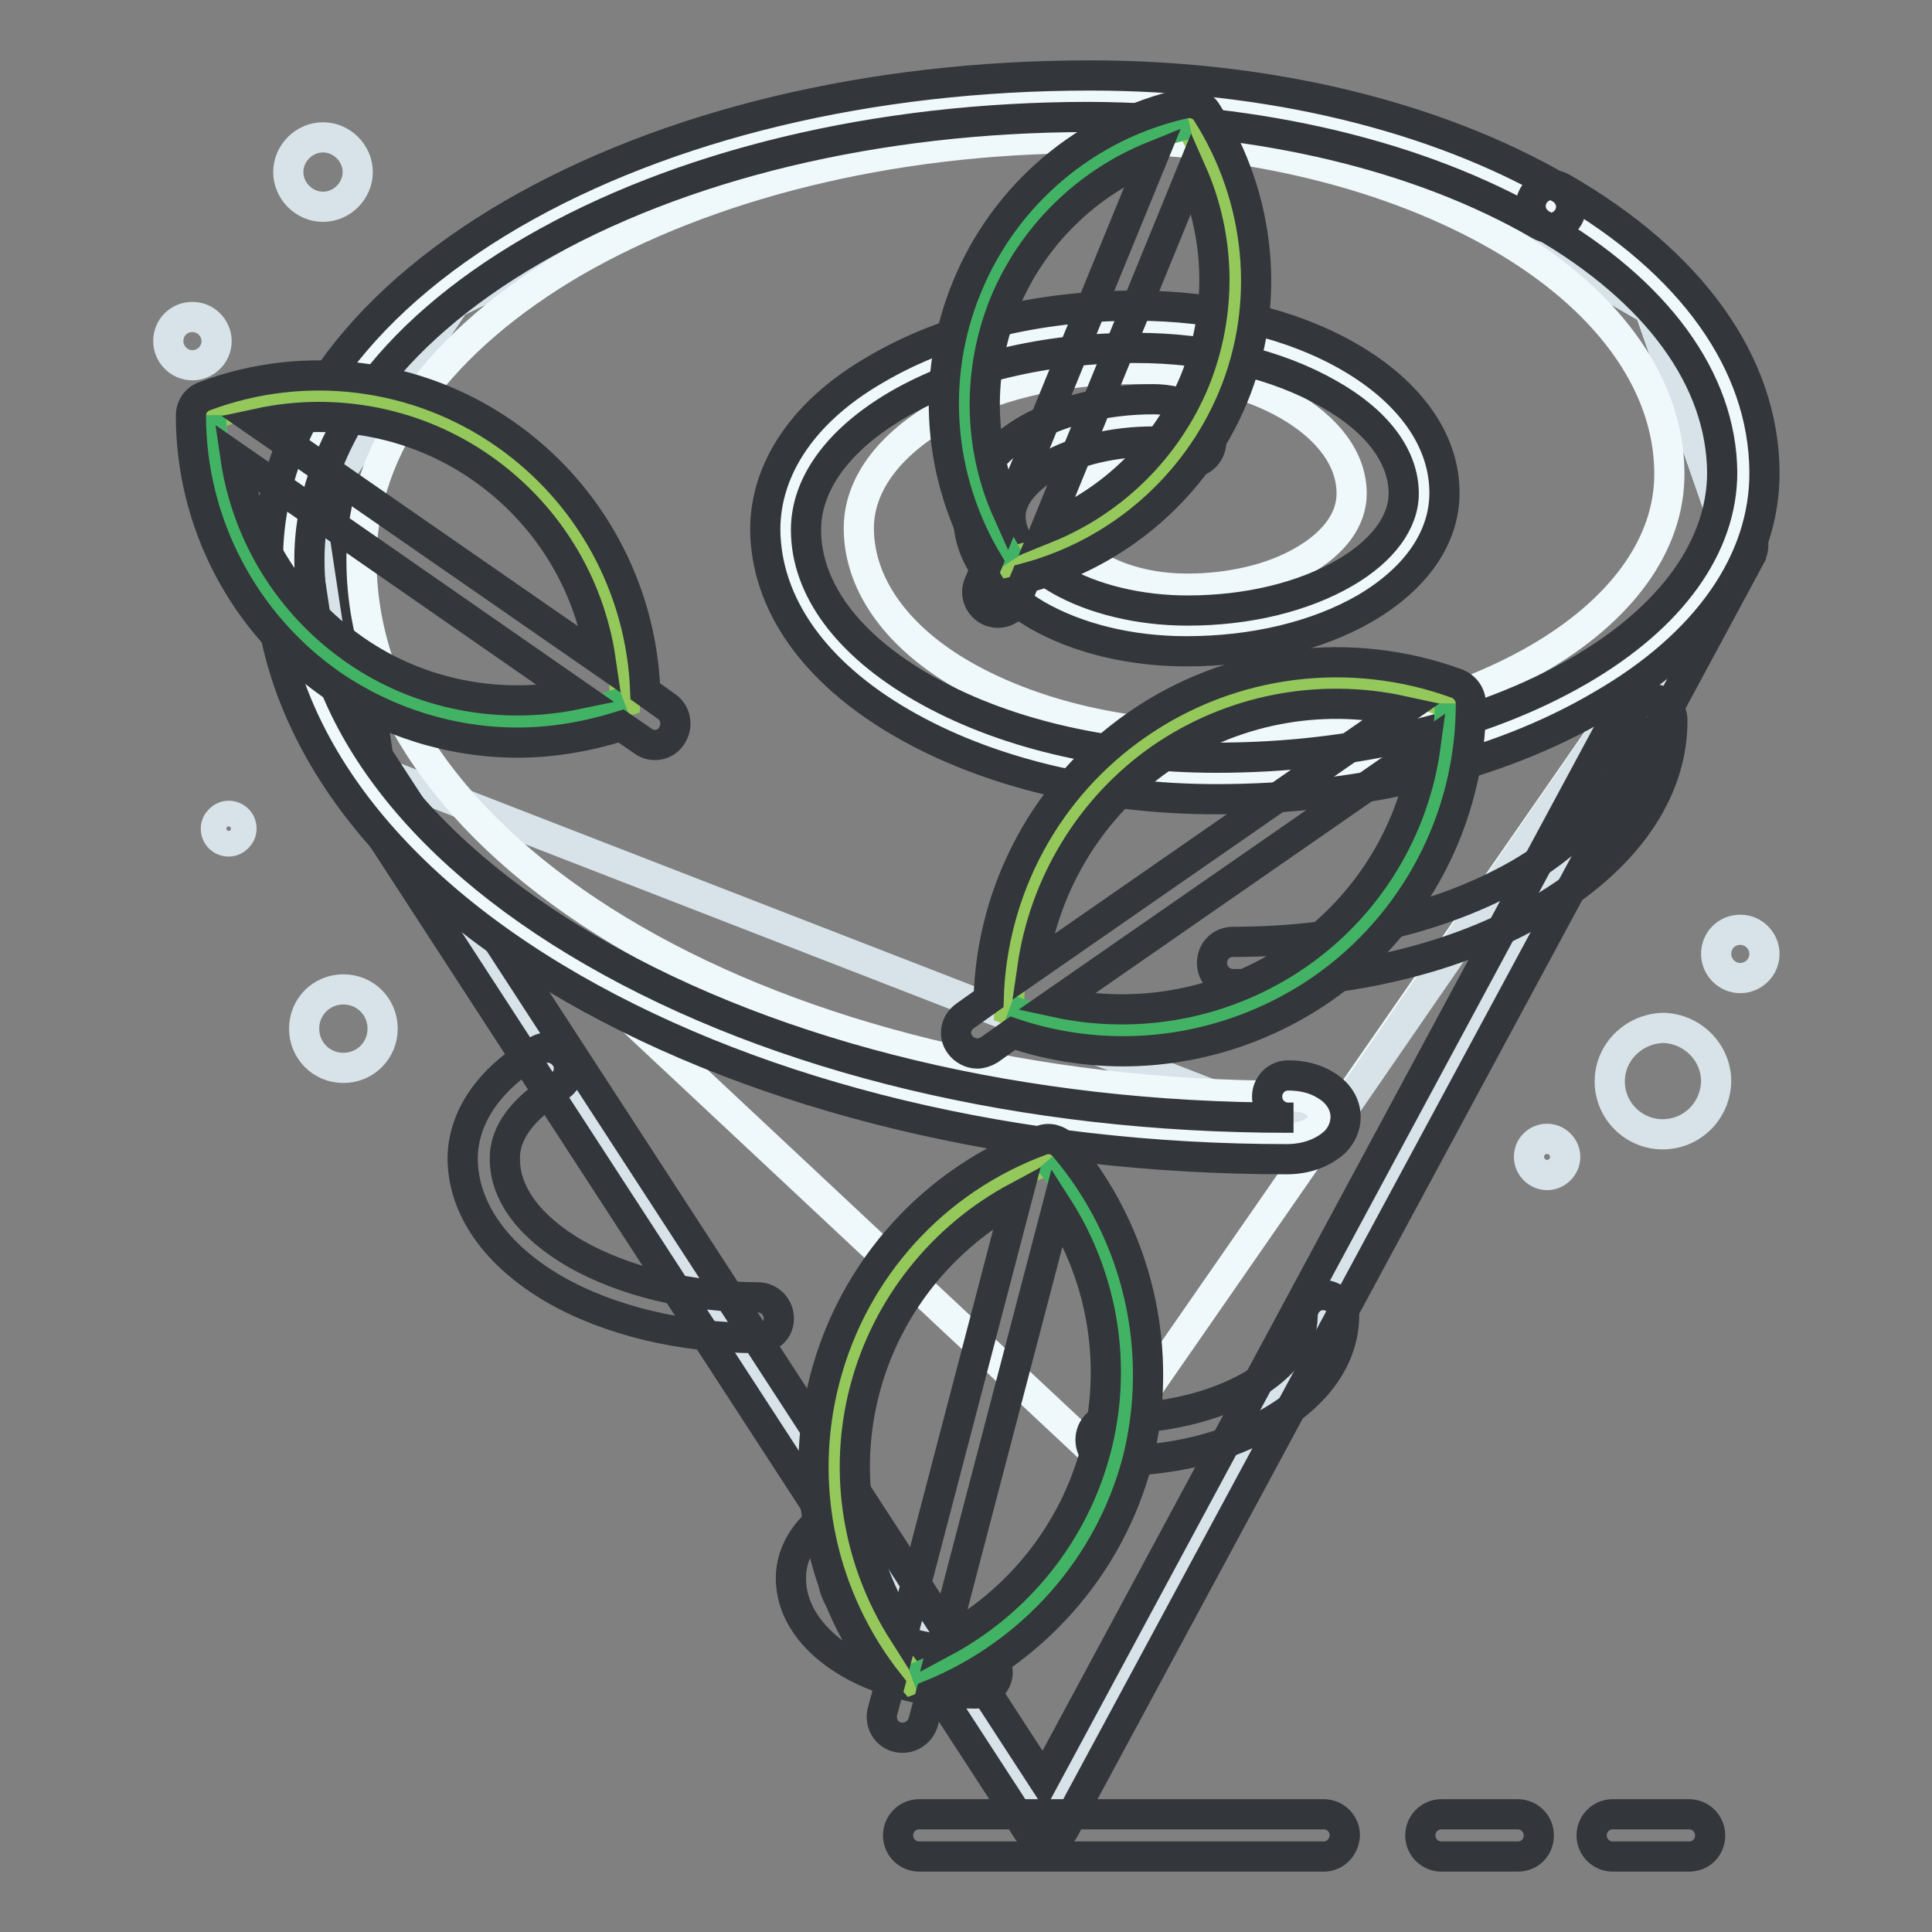 <?xml version="1.0" encoding="utf-8"?>
<!-- Svg Vector Icons : http://www.onlinewebfonts.com/icon -->
<!DOCTYPE svg PUBLIC "-//W3C//DTD SVG 1.1//EN" "http://www.w3.org/Graphics/SVG/1.1/DTD/svg11.dtd">
<svg version="1.1" xmlns="http://www.w3.org/2000/svg" xmlns:xlink="http://www.w3.org/1999/xlink" x="0px" y="0px" viewBox="0 0 256 256" enable-background="new 0 0 256 256" xml:space="preserve">
<rect x="0" y="0" width="256" height="256" fill="#808080" stroke="none"/>
<g> <path stroke-width="4" fill-opacity="0" stroke="#add2d8"  d="M229.5,72.3l-91,168.8l-91-140l-5.2-34.3l18-26.7l38.4-18.5l45.7-6.3l40.8,6.3L218.6,41L229.5,72.3z"/> <path stroke-width="4" fill-opacity="0" stroke="#d7e3e8"  d="M229.5,72.3l-91,168.8l-91-140l-5.2-34.3l18-26.7l38.4-18.5l45.7-6.3l40.8,6.3L218.6,41L229.5,72.3z"/> <path stroke-width="4" fill-opacity="0" stroke="#eff8fa"  d="M229.5,72.3l-83.8,120.8l-98.3-92l-5.2-34.3l18-26.7l38.4-18.5l45.7-6.3l40.8,6.3L218.6,41L229.5,72.3z"/> <path stroke-width="4" fill-opacity="0" stroke="#d7e3e8"  d="M229.5,72.3l-54.1,78.5l-128-49.7l-5.2-34.3l18-26.7l38.4-18.5l45.7-6.3l40.8,6.3L218.6,41L229.5,72.3z"/> <path stroke-width="4" fill-opacity="0" stroke="#33363a"  d="M138.5,243.9c-0.9,0-1.8-0.5-2.3-1.3l-91-140c-0.2-0.3-0.4-0.7-0.4-1.1l-5.2-34.3c-0.2-1.5,0.8-2.9,2.3-3.1 c0,0,0,0,0,0c1.5-0.2,2.9,0.8,3.1,2.3l5.1,33.8l88.2,135.7L227.1,71c0.7-1.3,2.4-1.9,3.7-1.2c1.4,0.7,1.9,2.4,1.2,3.7 c0,0,0,0.1,0,0.1l-91,168.8c-0.5,0.9-1.3,1.4-2.3,1.4C138.5,243.9,138.5,243.9,138.5,243.9L138.5,243.9z"/> <path stroke-width="4" fill-opacity="0" stroke="#eff8fa"  d="M205.4,27.4c-15.6-9-37.3-14.6-61-14.6c-29.4,0-56,6.9-75.2,18C50,41.9,38.1,57.4,38.2,74.4 c0.1,21.1,15,40.2,39,54c23.9,13.8,57,22.4,93.4,22.4c2.7,0,4.8-1.3,4.8-2.8c0-0.8-0.5-1.5-1.4-2c-0.9-0.5-2.1-0.8-3.4-0.8 c-33.8,0-64.4-7.9-86.6-20.7C61.8,111.7,48,94,47.9,74.4c-0.1-15.5,10.7-29.5,28.2-39.7c17.5-10.1,41.6-16.4,68.3-16.4 c21.2,0,40.3,5,54.2,13c13.9,8,22.5,19.1,22.6,31.3c0.1,9.7-6.6,18.4-17.5,24.7c-10.9,6.3-25.9,10.2-42.5,10.2 c-13.1,0-24.9-3.1-33.5-8c-8.6-4.9-13.8-11.8-13.9-19.3c-0.1-5.9,4-11.2,10.7-15.1c6.6-3.9,15.8-6.2,26-6.2c7.9,0,15,1.8,20.2,4.8 c5.2,3,8.4,7.1,8.4,11.7c0,3.5-2.4,6.6-6.4,8.9c-3.9,2.3-9.4,3.7-15.4,3.7c-4.6,0-8.7-1.1-11.7-2.8c-3-1.7-4.8-4.1-4.9-6.8 c0-2,1.3-3.7,3.6-5c2.2-1.3,5.2-2.1,8.6-2.1c2.7,0,4.8-1.2,4.8-2.8c0-0.8-0.5-1.5-1.4-2c-0.9-0.5-2.1-0.8-3.4-0.8 c-6.1,0-11.5,1.4-15.5,3.7c-3.9,2.3-6.4,5.5-6.4,9c0,4.2,3,8,7.7,10.7c4.7,2.7,11.3,4.4,18.5,4.4c8.7,0,16.6-2,22.2-5.3 c5.7-3.3,9.2-7.9,9.2-12.9c0-6.1-4.3-11.6-11.3-15.6c-6.9-4-16.5-6.5-27-6.5c-12.8,0-24.5,3-32.8,7.9c-8.4,4.9-13.6,11.6-13.5,19 c0,9.1,6.4,17.3,16.7,23.3c10.3,6,24.6,9.7,40.3,9.7c19.3,0,36.8-4.5,49.4-11.8c12.6-7.3,20.4-17.5,20.3-28.7 C230.8,48.9,221,36.4,205.4,27.4"/> <path stroke-width="4" fill-opacity="0" stroke="#33363a"  d="M161.2,105.9c-15.7,0-30.5-3.6-41.7-10.1c-11.6-6.7-18-15.8-18.1-25.6c0-8.2,5.2-15.9,14.9-21.4 c9.1-5.3,21.2-8.3,34.1-8.3h0.1c10.6,0,20.7,2.4,28.3,6.8c8.1,4.7,12.6,11.1,12.6,18c0,5.9-3.7,11.3-10.5,15.3 c-6.4,3.7-14.8,5.7-23.7,5.7c-7.4,0-14.4-1.7-19.8-4.8c-5.8-3.4-9.1-8-9.1-13.1c0-4.4,2.8-8.5,7.7-11.4c4.5-2.6,10.5-4.1,16.8-4.1 h0.1c1.8,0,3.5,0.4,4.8,1.2c1.8,1,2.8,2.6,2.8,4.4c0,1.5-1.2,2.8-2.7,2.8l0,0h0c-1.3,0-2.5-1-2.7-2.3c0,0-0.1,0-0.1-0.1 c-0.5-0.3-1.2-0.5-2.1-0.4c-5.3,0-10.4,1.2-14,3.3c-3.2,1.9-5,4.3-5,6.6c0,3,2.3,6,6.4,8.4c4.5,2.6,10.7,4.1,17,4.1h0.1 c7.9,0,15.3-1.8,20.8-5c5-2.9,7.8-6.7,7.8-10.5c0-4.9-3.5-9.6-9.9-13.2c-6.8-3.9-15.9-6.1-25.6-6.1h-0.1c-11.9,0-23.1,2.7-31.4,7.5 c-7.9,4.6-12.2,10.5-12.2,16.6c0,7.8,5.5,15.2,15.4,20.9c10.4,6,24.2,9.3,39,9.3c18.2,0,35.2-4.1,48-11.5c12.3-7.1,19-16.5,19-26.3 c-0.1-12.3-8.6-24-24-32.9c-1.3-0.8-1.8-2.4-1-3.8c0.8-1.3,2.4-1.8,3.8-1c0,0,0,0,0,0c17.2,9.9,26.7,23.3,26.8,37.6 c0.1,11.8-7.6,22.9-21.7,31C198.3,101.6,180.3,105.9,161.2,105.9L161.2,105.9z"/> <path stroke-width="4" fill-opacity="0" stroke="#33363a"  d="M170.5,153.6c-35.7,0-69.3-8.1-94.7-22.7c-25.9-14.9-40.2-35-40.3-56.4C35.4,57,46.9,40.6,67.8,28.4 C88.3,16.5,115.4,10,144.4,10h0.1c23.4,0,45.6,5.3,62.3,15c1.3,0.8,1.8,2.4,1,3.8c-0.8,1.3-2.4,1.8-3.8,1c0,0,0,0,0,0 c-15.9-9.2-37.1-14.2-59.7-14.3c-28,0-54.2,6.3-73.8,17.7C51.4,44.3,40.9,59,41,74.4c0.1,19.4,13.5,37.8,37.6,51.7 c24.6,14.2,57.2,22,92,22c0.3,0,0.5,0,0.8,0c-0.2,0-0.5,0-0.7,0c-1.5,0-2.8-1.2-2.8-2.8c0-1.5,1.2-2.8,2.8-2.8 c1.8,0,3.5,0.4,4.8,1.2c1.8,1,2.8,2.6,2.8,4.3c0,1.2-0.5,2.4-1.4,3.3C175.3,152.8,173,153.6,170.5,153.6L170.5,153.6z M100.4,177.3 c-10.1,0-19.7-2.3-27-6.5c-7.7-4.5-12-10.6-12.1-17.2c0-5.5,3.5-10.7,9.9-14.4c1.3-0.8,3-0.3,3.8,1c0.8,1.3,0.3,3-1,3.8 c-4.6,2.7-7.2,6.1-7.1,9.6c0,4.6,3.3,9,9.3,12.5c6.5,3.7,15.1,5.8,24.2,5.8h0c1.5,0,2.8,1.2,2.8,2.8S102,177.3,100.4,177.3 L100.4,177.3z M129.3,224.4c-6.3,0-12.2-1.4-16.7-4c-5-2.9-7.8-6.9-7.8-11.3c0-3.7,2.3-7.1,6.5-9.6c1.3-0.8,3-0.3,3.8,1 c0.8,1.3,0.3,3-1,3.8c-2.4,1.4-3.7,3.1-3.7,4.8c0,2.3,1.8,4.7,5,6.5c3.6,2.1,8.7,3.3,14,3.3h0c1.5,0,2.8,1.2,2.8,2.8 C132.1,223.1,130.9,224.4,129.3,224.4L129.3,224.4L129.3,224.4z"/> <path stroke-width="4" fill-opacity="0" stroke="#33363a"  d="M163.4,130.4c-1.5,0-2.8-1.2-2.8-2.8s1.2-2.8,2.8-2.8c14.4,0,27.8-3.2,37.9-9c9.6-5.6,14.8-12.8,14.8-20.4 c0-1.5,1.2-2.8,2.7-2.8l0,0h0c1.5,0,2.7,1.2,2.8,2.7c0.1,9.6-6.2,18.6-17.5,25.2C193.1,127,178.7,130.4,163.4,130.4L163.4,130.4z  M147.3,193.6c-1.5,0-2.8-1.2-2.8-2.8s1.2-2.8,2.8-2.8c7.1,0,13.6-1.6,18.5-4.4c4.4-2.6,6.8-5.8,6.8-9.2c0-1.5,1.2-2.8,2.7-2.8l0,0 h0c1.5,0,2.7,1.2,2.8,2.7c0,5.4-3.4,10.4-9.6,14C162.8,191.8,155.3,193.6,147.3,193.6z"/> <path stroke-width="4" fill-opacity="0" stroke="#d7e3e8"  d="M40.3,136.3c0,2.9,2.3,5.2,5.2,5.2c2.9,0,5.2-2.3,5.2-5.2c0-2.9-2.3-5.2-5.2-5.2 C42.6,131.1,40.3,133.4,40.3,136.3z"/> <path stroke-width="4" fill-opacity="0" stroke="#d7e3e8"  d="M202.6,153.3c0,1.3,1.1,2.4,2.4,2.4c1.3,0,2.4-1.1,2.4-2.4c0-1.3-1.1-2.4-2.4-2.4 C203.7,150.9,202.6,151.9,202.6,153.3L202.6,153.3z"/> <path stroke-width="4" fill-opacity="0" stroke="#d7e3e8"  d="M213.3,143.3c0,3.9,3.2,7,7,7c3.9,0,7-3.1,7.1-7c0,0,0,0,0,0c0-3.9-3.2-7-7-7.1 C216.5,136.3,213.3,139.4,213.3,143.3C213.3,143.3,213.3,143.3,213.3,143.3z"/> <path stroke-width="4" fill-opacity="0" stroke="#d7e3e8"  d="M28.6,109.8c0,1,0.8,1.7,1.7,1.7s1.7-0.8,1.7-1.7l0,0c0-1-0.8-1.7-1.7-1.7S28.6,108.9,28.6,109.8z"/> <path stroke-width="4" fill-opacity="0" stroke="#d7e3e8"  d="M22.3,45.2c0,1.7,1.4,3.2,3.2,3.2c1.7,0,3.2-1.4,3.2-3.2c0,0,0,0,0,0c0-1.7-1.4-3.2-3.2-3.2 C23.7,42,22.3,43.4,22.3,45.2z"/> <path stroke-width="4" fill-opacity="0" stroke="#d7e3e8"  d="M227.4,126.4c0,1.7,1.4,3.2,3.2,3.2c1.7,0,3.2-1.4,3.2-3.2c0-1.7-1.4-3.2-3.2-3.2 C228.8,123.2,227.4,124.6,227.4,126.4z"/> <path stroke-width="4" fill-opacity="0" stroke="#d7e3e8"  d="M38.2,22.8c0,2.5,2.1,4.6,4.6,4.6s4.6-2.1,4.6-4.6c0-2.5-2.1-4.6-4.6-4.6S38.2,20.3,38.2,22.8z"/> <path stroke-width="4" fill-opacity="0" stroke="#94c85b"  d="M45.5,88.3c11.3,7.9,25.3,9.2,37.3,4.7c0-12.8-6.1-25.4-17.4-33.3C54,51.9,40.1,50.6,28,55 C28.1,67.9,34.1,80.5,45.5,88.3z"/> <path stroke-width="4" fill-opacity="0" stroke="#42b364"  d="M28,55c0,12.8,6.1,25.4,17.4,33.3c11.3,7.9,25.3,9.2,37.3,4.7"/> <path stroke-width="4" fill-opacity="0" stroke="#33363a"  d="M88.3,93.6l-2.8-2C85,77.9,78.1,65.3,66.9,57.5c-11.6-8.1-26.5-10-39.8-5c-1.1,0.4-1.8,1.4-1.8,2.6 c0,14.2,7,27.5,18.6,35.6h0c7.3,5,15.9,7.7,24.7,7.7c4.6,0,9.2-0.8,13.7-2.2l2.9,2c1.2,0.9,3,0.6,3.8-0.7c0,0,0,0,0,0 C89.9,96.1,89.5,94.4,88.3,93.6z M63.8,62c8.6,6,14.3,15.2,15.8,25.5L34.3,56.1C44.5,53.9,55.2,56,63.8,62z M47,86.1 c-8.6-6-14.3-15.2-15.8-25.5L76.4,92C66.3,94.1,55.6,92.1,47,86.1L47,86.1z"/> <path stroke-width="4" fill-opacity="0" stroke="#94c85b"  d="M130.6,39.2c-4.9,12-3.2,25,3.3,35.2c11.8-2.6,22.1-10.8,27-22.8c4.9-12,3.2-25-3.3-35.2 C145.8,19,135.5,27.2,130.6,39.2L130.6,39.2z"/> <path stroke-width="4" fill-opacity="0" stroke="#42b364"  d="M157.6,16.4c-11.8,2.6-22.1,10.8-27,22.8c-4.9,12-3.2,25,3.3,35.2"/> <path stroke-width="4" fill-opacity="0" stroke="#33363a"  d="M159.9,14.9c-0.6-1-1.8-1.4-2.9-1.2c-13.1,2.9-23.9,12.1-28.9,24.4v0c-4.9,11.9-3.8,25.4,2.8,36.4l-1.2,2.9 c-0.6,1.4,0.1,3,1.5,3.6c0.3,0.1,0.7,0.2,1,0.2c1.1,0,2.1-0.6,2.5-1.7l1.2-2.9c12.4-3.3,22.6-12.2,27.5-24 C168.5,40.3,167.1,26.2,159.9,14.9z M133.1,40.2c3.7-8.9,10.8-15.9,19.7-19.5l-19.3,47.1C129.6,59.1,129.5,49.1,133.1,40.2z  M158.3,50.5c-3.7,8.9-10.8,15.9-19.7,19.5l19.3-47.2C161.8,31.6,161.9,41.6,158.3,50.5z"/> <path stroke-width="4" fill-opacity="0" stroke="#94c85b"  d="M173.5,128.8c-12.1,8.4-27,9.8-39.8,5c0-13.7,6.5-27.2,18.6-35.6c12.1-8.4,27-9.8,39.8-5 C192.1,106.9,185.6,120.3,173.5,128.8L173.5,128.8z"/> <path stroke-width="4" fill-opacity="0" stroke="#42b364"  d="M192.1,93.2c0,13.7-6.5,27.2-18.6,35.6s-27,9.8-39.8,5"/> <path stroke-width="4" fill-opacity="0" stroke="#33363a"  d="M193.1,90.6c-14.2-5.2-30-3.2-42.4,5.4c-12,8.3-19.3,21.8-19.7,36.4l-3.1,2.2c-1.3,0.9-1.6,2.6-0.7,3.8 c0.5,0.7,1.4,1.2,2.3,1.2c0.5,0,1.1-0.2,1.6-0.5l3.1-2.2c4.7,1.6,9.7,2.4,14.6,2.4c9.4,0,18.6-2.9,26.3-8.2 c12.4-8.6,19.8-22.7,19.8-37.8C194.9,92,194.1,91,193.1,90.6L193.1,90.6z M153.8,100.5c9.4-6.5,21-8.7,32-6.3l-49,34 C138.4,117.1,144.5,107,153.8,100.5z M171.9,126.5c-9.4,6.5-21,8.7-32,6.3l49-34C187.4,109.9,181.3,120,171.9,126.5L171.9,126.5z" /> <path stroke-width="4" fill-opacity="0" stroke="#94c85b"  d="M147.9,192.8c-3.7,14.3-14.2,25-27,29.7c-8.9-10.4-12.7-24.9-9-39.1c3.7-14.3,14.2-25,27-29.7 C147.8,164.1,151.6,178.6,147.9,192.8L147.9,192.8z"/> <path stroke-width="4" fill-opacity="0" stroke="#42b364"  d="M138.9,153.7c8.9,10.4,12.7,24.9,9,39.1c-3.7,14.3-14.2,25-27,29.7"/> <path stroke-width="4" fill-opacity="0" stroke="#33363a"  d="M141,151.9c-0.8-0.9-2-1.2-3-0.8c-14.2,5.2-24.9,17-28.7,31.6c-3.7,14.1-0.5,29.1,8.6,40.5l-1,3.7 c-0.3,1.5,0.6,3,2.1,3.3c1.4,0.3,2.8-0.5,3.3-1.9l1-3.7c13.5-5.5,23.7-17,27.4-31v0C154.4,179,150.8,163.4,141,151.9z M114.6,184.1 c2.9-11,10.3-20.2,20.2-25.5l-15.1,57.7C113.6,206.7,111.7,195.1,114.6,184.1z M145.2,192.1c-2.9,11-10.3,20.2-20.2,25.5l15.1-57.7 C146.2,169.4,148.1,181.1,145.2,192.1z"/> <path stroke-width="4" fill-opacity="0" stroke="#33363a"  d="M175.4,246h-53.6c-1.5,0-2.8-1.2-2.8-2.8c0-1.5,1.2-2.8,2.8-2.8l0,0h53.6c1.5,0,2.8,1.2,2.8,2.8 C178.1,244.8,176.9,246,175.4,246z"/> <path stroke-width="4" fill-opacity="0" stroke="#33363a"  d="M201.1,246h-10.1c-1.5,0-2.8-1.2-2.8-2.8c0-1.5,1.2-2.8,2.8-2.8h10.1c1.5,0,2.8,1.2,2.8,2.8 C203.9,244.8,202.7,246,201.1,246z"/> <path stroke-width="4" fill-opacity="0" stroke="#33363a"  d="M223.8,246h-10.1c-1.5,0-2.8-1.2-2.8-2.8c0-1.5,1.2-2.8,2.8-2.8h10.1c1.5,0,2.8,1.2,2.8,2.8 C226.6,244.8,225.4,246,223.8,246z"/></g>
</svg>